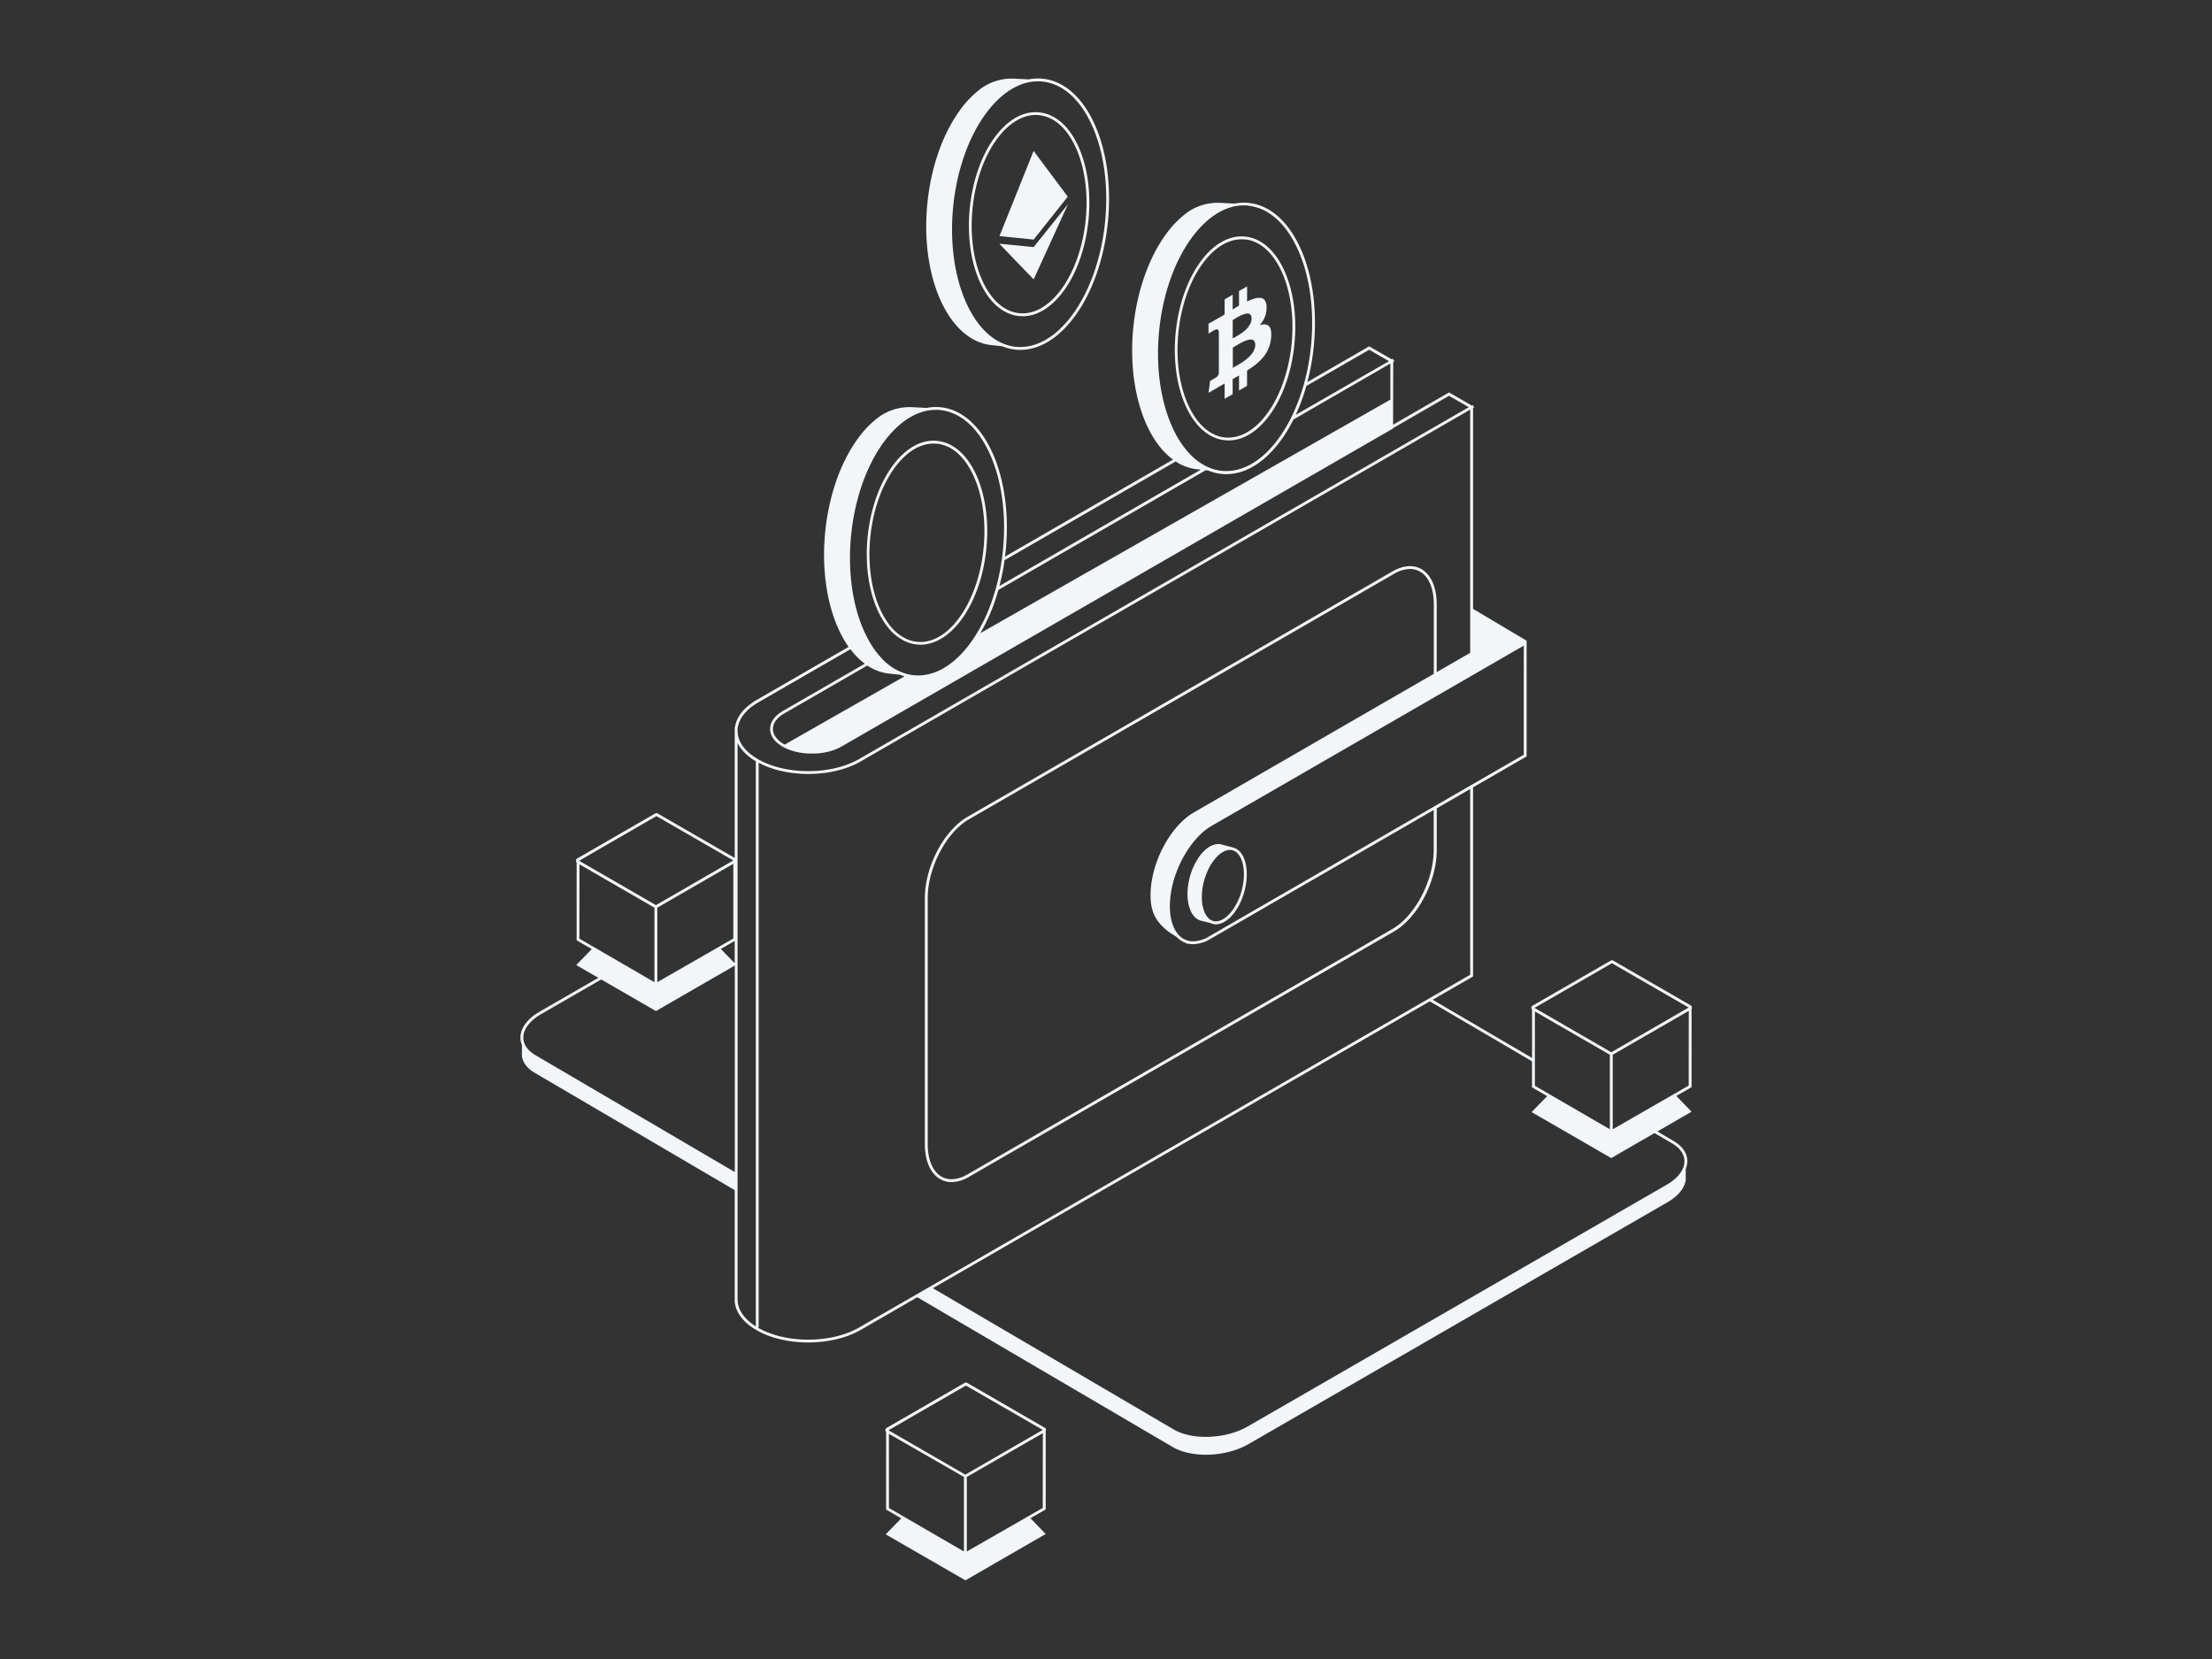 <svg xmlns="http://www.w3.org/2000/svg" viewBox="0 0 1160 870"><rect x="0" y="0" width="1160" height="870" fill="#333333" stroke="none"/><defs><style>.cls-1{fill:#f3f6f8;}</style></defs><g id="Layer_1" data-name="Layer 1"><path class="cls-1" d="M887.08,527.71v-.19l-.22-.08a1.33,1.33,0,0,0-.26-.21L846,503.77a1.3,1.3,0,0,0-1.32,0l-41,23.64a2.15,2.15,0,0,0-.24.18l0,0h0a1.32,1.32,0,0,0-.39.94,1.28,1.28,0,0,0,.39.93v25.35L751.3,524.28l20.82-12,.37-.22V412.89l28.09-16.21V336l-28.09-16.71V213.94l.75-.44-.75-.43v-.71l-.7.3-11.9-6.86-29.34,16.93.08-33,.76-.43-.75-.44V188l-.75.44L718,181.63,685.6,200.36c6.11-23.25,5.34-50-3.42-69.69-6.42-14.46-16.11-23.07-27.28-24.25a24.86,24.86,0,0,0-7.45.35l-7.2-.38a27.65,27.65,0,0,0-17.85,5.18,51.57,51.57,0,0,0-11,11.34c-18.68,25.66-23.29,70.15-10.31,99.37,3.77,8.5,8.63,14.75,14.06,18.74l-88.11,50.87c2.39-19,.42-38.65-6.43-54.06-6.42-14.46-16.11-23.08-27.28-24.26a25.19,25.19,0,0,0-7.45.35l-7.19-.38a27.66,27.66,0,0,0-17.86,5.18,51.8,51.8,0,0,0-11,11.34c-18.67,25.67-23.29,70.15-10.31,99.37a57.52,57.52,0,0,0,5.49,9.81L396.93,367c-6.64,3.83-10.63,8.8-11.47,14.18l-.17.07v68.66l-40.38-23.31a1.3,1.3,0,0,0-1.32,0l-40.95,23.64a1.5,1.5,0,0,0-.24.18l0,0h0a1.3,1.3,0,0,0-.39.94,1.28,1.28,0,0,0,.39.93V493.1l7.94,4.61-8.15,8.37,11.6,6.7L283,530.53c-6.41,3.7-10.08,8.66-10.08,13.6a9.87,9.87,0,0,0,.79,3.86v5.59c.32,3.41,2.57,6.63,6.82,9.08L385.29,624.1v58.13l0,.62h.05c.59,5.59,4.6,10.78,11.36,14.68,7.47,4.32,17.3,6.47,27.15,6.47s19.91-2.19,27.5-6.58l29.7-17.14,134.08,78.64c10.16,5.86,27.91,5.13,39.64-1.64L874.4,630.5c5.84-3.38,9.09-7.61,9.62-11.74V613a10.8,10.8,0,0,0,.83-4.06c0-4.13-2.57-7.9-7.23-10.59l-8.47-5,17.93-10.36-8-8.27,8-4.62V529.05a1.34,1.34,0,0,0,0-1.34Zm-1.5,41.58-7.6,4.38L856.53,586l-.74.43-.75.44-9.3,5.34V553.12l7.88-4.55,32-18.46ZM883.35,609c0,4.39-3.4,8.87-9.33,12.3L654.42,748c-11.5,6.65-28.95,7.38-38.88,1.65l-126.33-74.1,160.12-92.44,100.47-58,53.61,31.44v13.67l7.94,4.61-8.15,8.37,34.38,19.85,7.41,4.28,5.11-3,17.56-10.14,9.21,5.4c3.77,2.18,6,5.08,6.4,8.25A8.93,8.93,0,0,1,883.35,609ZM397.48,696.25l-.21-.13h.58V400c7.33,3.91,16.65,5.88,26,5.88,9.94,0,19.91-2.2,27.5-6.58L771,214.8V342.34l-17.58,10.15v-35.6c0-8.79-2.91-15.5-8-18.43-4.24-2.44-9.61-2-15.13,1.16L547.86,405l-.75.43-.74.43-39,22.52C495,435.46,485,454.59,485,471V599.9c0,8.79,2.91,15.5,8,18.42a11.79,11.79,0,0,0,6,1.58,18.51,18.51,0,0,0,9.12-2.73l71.68-41.39L709,501.19l.75-.43.75-.43,20.59-11.88c12.32-7.12,22.35-26.25,22.35-42.65V423.91L771,413.76v97.41L749.81,523.4l-.75.44-.75.43L646.8,582.88,487.72,674.72l-.74.43-.75.43-6.64,3.83-29,16.72C435.93,704.62,412.08,704.68,397.48,696.25Zm-10.69-14.32V389.63c1.75,3.59,5,6.87,9.56,9.58V695.57c-5.85-3.69-9.22-8.4-9.53-13.38ZM274.46,543.45c.33-4.17,3.67-8.37,9.3-11.62l31.5-18.19L344,530.21l41.34-23.87v108.3L280.92,553.42h0c-4.18-2.42-6.48-5.72-6.48-9.29C274.43,543.9,274.44,543.68,274.46,543.45Zm39.79-98.16,30-17.32L377,446.86l4.23,2.44,3.34,1.93-.18.1-32.86,19L344,474.67l-7.18-4.15-32.9-19-.21-.12,4.85-2.8Zm72.88-64.82c1.09-4.56,4.73-8.79,10.55-12.15L446,340.45a37.73,37.73,0,0,0,7.52,7.61l-24.62,14.21-5.8,3.35-5.8,3.35-6.76,3.9c-4.3,2.48-6.67,5.82-6.67,9.4s2.33,6.85,6.56,9.29c.53.3,1.08.59,1.65.86l.61.26c.38.16.75.33,1.15.48l.75.26c.36.12.72.26,1.1.37s.59.16.89.24.68.19,1,.27.67.14,1,.2.66.15,1,.2l1.08.15,1,.14c.38,0,.77.06,1.15.09l.92.08c.39,0,.79,0,1.18,0l.88,0h0c.44,0,.89,0,1.33,0,.26,0,.51,0,.77,0,.46,0,.92-.07,1.38-.11l.7-.06,1.43-.2.62-.09,1.43-.29.58-.12c.45-.11.89-.23,1.33-.36l.62-.16c.41-.13.8-.27,1.19-.41l.68-.23c.35-.13.68-.29,1-.43s.51-.21.76-.33.36-.19.54-.28c.38-.19.76-.38,1.12-.58L676.27,256l5.83-3.36,5.83-3.36,42.25-24.36.37-.22v-.2l29.34-16.94,10.19,5.88.16.09-4.63,2.68-5.8,3.35L450.63,398c-14.71,8.49-38.55,8.54-53.15.11-6.89-4-10.69-9.24-10.69-14.8,0-.37,0-.74,0-1.11s.07-.57.11-.86S387.06,380.77,387.13,380.47ZM493.19,215.06c10.62,1.13,19.87,9.43,26.07,23.38,6.88,15.49,8.76,35.35,6.19,54.38,0,.31-.09.63-.13.94s-.09.63-.14.95a117.8,117.8,0,0,1-2.88,13.61c-.09.34-.19.69-.29,1s-.2.7-.31,1A100.2,100.2,0,0,1,516.63,324l-.51,1c-.16.34-.33.69-.5,1a77.51,77.51,0,0,1-4.25,7.55c-.76,1.18-1.53,2.34-2.34,3.46-7.86,10.79-17.16,16.77-26.51,17.17a25,25,0,0,1-3.46-.1,23,23,0,0,1-2.85-.5A26.47,26.47,0,0,1,465.28,348l-.64-.53-.61-.56c-.7-.64-1.38-1.33-2-2.05l-.52-.56-.51-.58a49,49,0,0,1-5.81-8.59l-.34-.67c-.12-.22-.24-.44-.35-.66-.5-1-1-2-1.46-3.05-12.86-28.95-8.27-73.19,10.23-98.62,8.14-11.18,17.82-17.21,27.51-17.21.69,0,1.38,0,2.07.1ZM654.74,107.91c10.61,1.12,19.87,9.42,26.07,23.37,8.82,19.85,9.43,46.89,3,70.12l-.3,1c-.1.35-.21.7-.31,1a98.87,98.87,0,0,1-6,15.43h0c-.2.41-.41.81-.62,1.22s-.44.83-.66,1.24a72.66,72.66,0,0,1-5.32,8.53c-7.85,10.8-17.14,16.78-26.5,17.17a23.49,23.49,0,0,1-3.46-.09,23.87,23.87,0,0,1-6.31-1.59l-.87-.37-.83-.38a30.69,30.69,0,0,1-8.94-6.79l-.53-.56-.51-.57a53.25,53.25,0,0,1-8.07-13.11c-12.87-29-8.28-73.2,10.23-98.63,8.13-11.17,17.81-17.2,27.5-17.2.7,0,1.39,0,2.08.1ZM411.13,390.26c-3.74-2.16-5.81-5-5.81-8s2.11-5.9,5.92-8.1l18.29-10.56,5.8-3.35,5.8-3.34,13.68-7.9c.61.4,1.22.77,1.84,1.12.29.16.58.3.87.44s.57.31.86.44a24.5,24.5,0,0,0,7.7,2.21l5.95.64a24.42,24.42,0,0,0,2.31.82l-62.81,35.78Zm318-199.62,0,18.94L566.28,302.32l-6.14,3.49-6.13,3.5-39.93,22.75q1.95-3.33,3.65-6.92c.16-.34.32-.69.47-1l.45-1a103,103,0,0,0,4.92-13.78l108.68-62.75,1.33.14a24.91,24.91,0,0,0,6.87,1.76,25.74,25.74,0,0,0,2.63.14c10.18,0,20.28-6.24,28.71-17.82A76.92,76.92,0,0,0,678.31,220Zm-49.66,26.94a102.68,102.68,0,0,0,5.58-15.17l33-19,10.35,6Zm-51.84,28.5,2.09.22-105.61,61a120.48,120.48,0,0,0,2.7-13.51L616.53,242A25.51,25.51,0,0,0,627.63,246.08ZM799.08,358.35v37.46l-26.59,15.35-.75.43L771,412l-17.58,10.15-.75.43-.75.44-87.29,50.39-.74.43-.75.43L634,491.11a16.72,16.72,0,0,1-8.28,2.53c-.15,0-.29,0-.43,0-7.18-.28-11.8-7.43-11.8-18.41,0-8.58,2.75-17.9,7.13-25.82l.37-.65.37-.65c3.83-6.52,8.76-12,14.14-15.08l116.39-67.19.75-.44.75-.43L771,354.79l.75-.44.75-.43,26.59-15.35ZM486.5,565.9V471c0-15.92,9.69-34.46,21.61-41.34l39.74-22.95.75-.43.75-.43L731.06,300.92a16.93,16.93,0,0,1,8.35-2.53,10.5,10.5,0,0,1,5.28,1.37c4.59,2.65,7.22,8.89,7.22,17.13v36.47L626.16,426c-5.74,3.31-11,9.16-15,16.14-.13.21-.25.43-.38.65l-.35.66c-4.35,8-7.07,17.4-7.07,26,0,10.13,3.79,14.59,9.45,19.17l4.3,2.79a11.66,11.66,0,0,0,4.8,3.1l.82.54.36-.2a12.44,12.44,0,0,0,2.62.29,18.26,18.26,0,0,0,9-2.73l29.85-17.23.74-.44.75-.43,85.8-49.53v21c0,15.92-9.69,34.47-21.6,41.35L709,499.46l-.75.43-.74.43L577.25,575.51l-69.89,40.36c-5.05,2.91-9.89,3.32-13.63,1.16-4.59-2.65-7.23-8.9-7.23-17.13ZM344.7,495.78V476l7.87-4.55,32-18.46v39.18l-7.61,4.38L344.7,515.06V495.78Zm40.59-2.34v11.69l-7.28-7.5Zm-81.42-40.18,31.82,18.37L343.2,476v39.09L328,506.26l-.75-.43-.74-.43-15.16-8.8-7.52-4.36ZM815.3,522.44l30-17.32L878,524l4.22,2.44,3.34,1.93-.17.1-32.87,19L845,551.82l-7.18-4.15-32.9-19-.21-.12,4.85-2.81Zm-10.39,33.28V530.41l31.82,18.37,7.51,4.34v39.09l-31.81-18.46-7.52-4.36V555.72Z"/><path class="cls-1" d="M548.33,749l-.22-.09a1.89,1.89,0,0,0-.27-.2L507.2,725.2a1.3,1.3,0,0,0-1.32,0l-40.95,23.64a1.08,1.08,0,0,0-.24.18h0v0a1.31,1.31,0,0,0-.38.93,1.35,1.35,0,0,0,.38.94v40.76l7.94,4.6-8.15,8.38,41.79,24.12,42.1-24.3-8-8.27,8-4.62V750.47a1.35,1.35,0,0,0,.17-.66,1.39,1.39,0,0,0-.17-.67Zm-1.5,41.77-7.61,4.38L507,813.64v-39.1l7.88-4.55,32-18.45Zm-70.29-46.86,30-17.31,32.72,18.89,4.23,2.44,3.34,1.93-.18.1-32.87,19-7.55,4.36-7.17-4.14-32.91-19-.21-.12,4.85-2.8Zm-10.39,8L498,770.21l7.5,4.33v39.09l-31.81-18.45-7.52-4.37Z"/><path class="cls-1" d="M647.07,444.58h0L641.14,443c-3.54-1.23-7.94.62-11.76,5.56a26.25,26.25,0,0,0-2,3.06c-.13.22-.24.44-.36.66l-.36.66c-4,7.71-5.15,17.65-2.47,24.2,1.39,3.41,3.59,5.34,6.13,5.81l4.33,1.07a6.64,6.64,0,0,0,2.83.7h.16c3.06,0,6.48-2,9.54-5.92A32.37,32.37,0,0,0,652.42,468c.07-.25.13-.5.2-.75s.14-.5.2-.75c1.42-5.84,1.38-11.88-.44-16.35C651.14,447.14,649.26,445.29,647.07,444.58Zm4.22,21.91c-.06.25-.13.5-.2.75a31.19,31.19,0,0,1-5.13,10.6c-2.56,3.29-5.5,5.21-8.12,5.32l-.24,0c-2.55,0-4.67-1.77-6-5-2.35-5.76-1.52-14.34,1.67-21.4l.31-.69c.11-.23.22-.45.34-.67a27.14,27.14,0,0,1,2.71-4.34c2.64-3.4,5.68-5.35,8.37-5.35a5.21,5.21,0,0,1,1.71.3c1.78.62,3.26,2.23,4.27,4.69,1.67,4.09,1.73,9.6.49,15C651.42,466,651.36,466.24,651.29,466.49Z"/><path class="cls-1" d="M519.65,180.94l5.94.64a24.74,24.74,0,0,0,9.5,1.9c10.18,0,20.29-6.24,28.71-17.82,18.79-25.82,23.45-70.73,10.39-100.12-6.42-14.46-16.11-23.07-27.28-24.25a25.19,25.19,0,0,0-7.45.34l-7.19-.37a27.66,27.66,0,0,0-17.86,5.18,51.77,51.77,0,0,0-11,11.34c-18.68,25.66-23.3,70.15-10.32,99.37C499.61,171.76,509.27,179.78,519.65,180.94ZM546.76,42.78c10.61,1.12,19.87,9.42,26.06,23.37,12.87,28.95,8.28,73.19-10.23,98.62-7.86,10.8-17.16,16.77-26.51,17.17a23.39,23.39,0,0,1-3.45-.09c-10.61-1.13-19.87-9.43-26.07-23.37-12.86-29-8.27-73.2,10.23-98.63,8.14-11.18,17.82-17.2,27.51-17.2.69,0,1.38,0,2.07.1C546.5,42.76,546.63,42.76,546.76,42.78Z"/><path class="cls-1" d="M521.48,72.23c-14.12,19.39-17.62,53.13-7.81,75.2,4.84,10.9,12.15,17.39,20.59,18.29a18.81,18.81,0,0,0,2,.1c.34,0,.68,0,1,0,7.34-.4,14.57-5.05,20.64-13.39,14.11-19.39,17.61-53.12,7.8-75.2-4.83-10.87-12.12-17.36-20.53-18.27h-.06C536.77,58,528.37,62.76,521.48,72.23Zm23.59-11.81c7.83.87,14.68,7,19.27,17.38,9.62,21.64,6.19,54.7-7.64,73.71-5.74,7.88-12.5,12.33-19.31,12.77a16.38,16.38,0,0,1-3-.06c-7.88-.83-14.77-7-19.38-17.4-9.61-21.63-6.18-54.7,7.65-73.7,6.57-9,14.47-13.55,22.28-12.72Z"/><path class="cls-1" d="M629.46,137.37c-14.11,19.39-17.61,53.12-7.81,75.19,3.59,8.07,8.53,13.72,14.28,16.47.28.14.56.26.85.38l.87.36a19.13,19.13,0,0,0,4.6,1.08,18.75,18.75,0,0,0,2,.1c.34,0,.69,0,1,0,7.34-.4,14.57-5,20.63-13.39a55.92,55.92,0,0,0,4-6.35l.66-1.25.6-1.21c9.58-19.7,11-47.37,2.57-66.39-4.83-10.87-12.12-17.36-20.54-18.27h0C644.76,123.15,636.36,127.89,629.46,137.37Zm23.59-11.82c7.84.87,14.68,7,19.28,17.38,8.58,19.33,6.76,47.76-3.58,67.15-.23.43-.45.85-.69,1.27l-.75,1.3q-1.24,2.08-2.63,4c-5.73,7.88-12.49,12.33-19.31,12.77a17.34,17.34,0,0,1-3,0,17,17,0,0,1-3-.6c-.32-.09-.64-.2-1-.31l-.9-.35c-5.83-2.4-10.88-8-14.51-16.14-9.62-21.64-6.19-54.71,7.64-73.71,6.57-9,14.48-13.54,22.28-12.72Z"/><path class="cls-1" d="M649.76,152.6v7.68c-.73.42-1.84,1.09-3.34,2v-7.74L642.21,157v7.9c-.61.37-1.49.89-2.66,1.57l-5.8,3.31v5.15l3-1.76c1.39-.8,2.2-.55,2.43.73v9a4.41,4.41,0,0,1,.44-.22l-.44.25V195.5a3.19,3.19,0,0,1-1.58,2.52l-3,1.75-.85,6.23,5.47-3.16,1.51-.85,1.48-.84v8l4.21-2.44v-7.9l1.27-.71,2.07-1.18v7.87l4.21-2.44v-8c1.5-1,2.82-1.87,4-2.77a31.11,31.11,0,0,0,3.33-3,21,21,0,0,0,2.65-3.37,18,18,0,0,0,1.77-3.81,18.81,18.81,0,0,0,.88-4.43q.36-4.57-1.23-6c-1.05-.95-2.65-1.11-4.78-.46a13.37,13.37,0,0,0,3.58-10.16,5.48,5.48,0,0,0-1-3,3.06,3.06,0,0,0-2.26-1.14,9.08,9.08,0,0,0-3.09.37,25.19,25.19,0,0,0-3.83,1.51v-7.9l-2.86,1.65Zm8.1,26.47a3.26,3.26,0,0,1,.41,1.77,6.29,6.29,0,0,1-.26,1.75,9.89,9.89,0,0,1-.67,1.64,10,10,0,0,1-1.08,1.56c-.45.53-.88,1-1.3,1.41s-.93.85-1.52,1.32-1.11.85-1.56,1.17-1,.65-1.6,1l-1.45.89-.69.39-.63.35-1,.57v-10.6l1.3-.78,1.16-.7.61-.35c.45-.27,1.08-.6,1.88-1a18.42,18.42,0,0,1,2-.89,11.14,11.14,0,0,1,1.79-.45,3.08,3.08,0,0,1,1.57.05A2,2,0,0,1,657.86,179.07Zm-5.53-14.28a7.49,7.49,0,0,1,1.5-.35,2.28,2.28,0,0,1,1.32.12,1.89,1.89,0,0,1,.83.83,3.31,3.31,0,0,1,.34,1.64,6.46,6.46,0,0,1-.24,1.74,6.15,6.15,0,0,1-.74,1.63c-.33.52-.67,1-1,1.44a9.29,9.29,0,0,1-1.33,1.34c-.54.46-1,.85-1.41,1.16a17.08,17.08,0,0,1-1.5,1l-.76.48-.61.37-1.27.74-1,.53v-9.63l1.08-.64,1.48-.88c.27-.17.62-.35,1-.55l.57-.29A16.16,16.16,0,0,1,652.33,164.79Z"/><path class="cls-1" d="M540,129.36c-4.7-.47-15.84-1.58-15.9-1.54s9.74,10.15,14.87,15.48c1.83,1.91,3.08,3.21,3.09,3.21s18-39.42,18-39.42-17.75,22.24-18,22.48Z"/><polygon class="cls-1" points="524.13 123.81 540.26 125.45 542.04 125.64 559.95 103.13 543.53 81.14 542.04 79.13 524.13 123.81"/><path class="cls-1" d="M467.91,244.52c-14.11,19.39-17.61,53.12-7.8,75.2a43.18,43.18,0,0,0,4.66,8.13l.45.61c.16.2.32.39.47.59a25.49,25.49,0,0,0,8.51,7c.27.14.55.27.83.39l.87.36a19.09,19.09,0,0,0,6.78,1.27c.35,0,.69,0,1,0s.5,0,.75-.06a19.79,19.79,0,0,0,3.19-.57,23.39,23.39,0,0,0,6.37-2.78,29.84,29.84,0,0,0,3-2.11,41.22,41.22,0,0,0,7.37-7.87,55.12,55.12,0,0,0,4.12-6.65c.22-.41.45-.82.66-1.24s.39-.8.58-1.21a77.24,77.24,0,0,0,5.34-15c.08-.33.16-.66.23-1l.24-1c3.7-16.65,2.81-35.17-3.37-49.07-4.83-10.88-12.12-17.36-20.54-18.28h-.05C483.21,230.31,474.81,235,467.91,244.52ZM491.5,232.7c7.84.88,14.69,7,19.28,17.39,6.23,14,7,32.8,3,49.48-.08.33-.16.67-.25,1s-.17.69-.26,1A74.71,74.71,0,0,1,507.36,317c-.22.42-.44.84-.67,1.25l-.75,1.3c-.89,1.49-1.82,2.93-2.81,4.29-5.73,7.89-12.49,12.33-19.31,12.78a18.42,18.42,0,0,1-3-.06,17.72,17.72,0,0,1-3.22-.67c-.32-.09-.64-.2-1-.31l-.88-.36h0a23.36,23.36,0,0,1-8.78-6.88l-.48-.59-.45-.6a41.66,41.66,0,0,1-4.6-8c-9.62-21.64-6.18-54.7,7.65-73.71,6.05-8.32,13.25-12.81,20.45-12.81a15.73,15.73,0,0,1,1.82.1Z"/></g></svg>